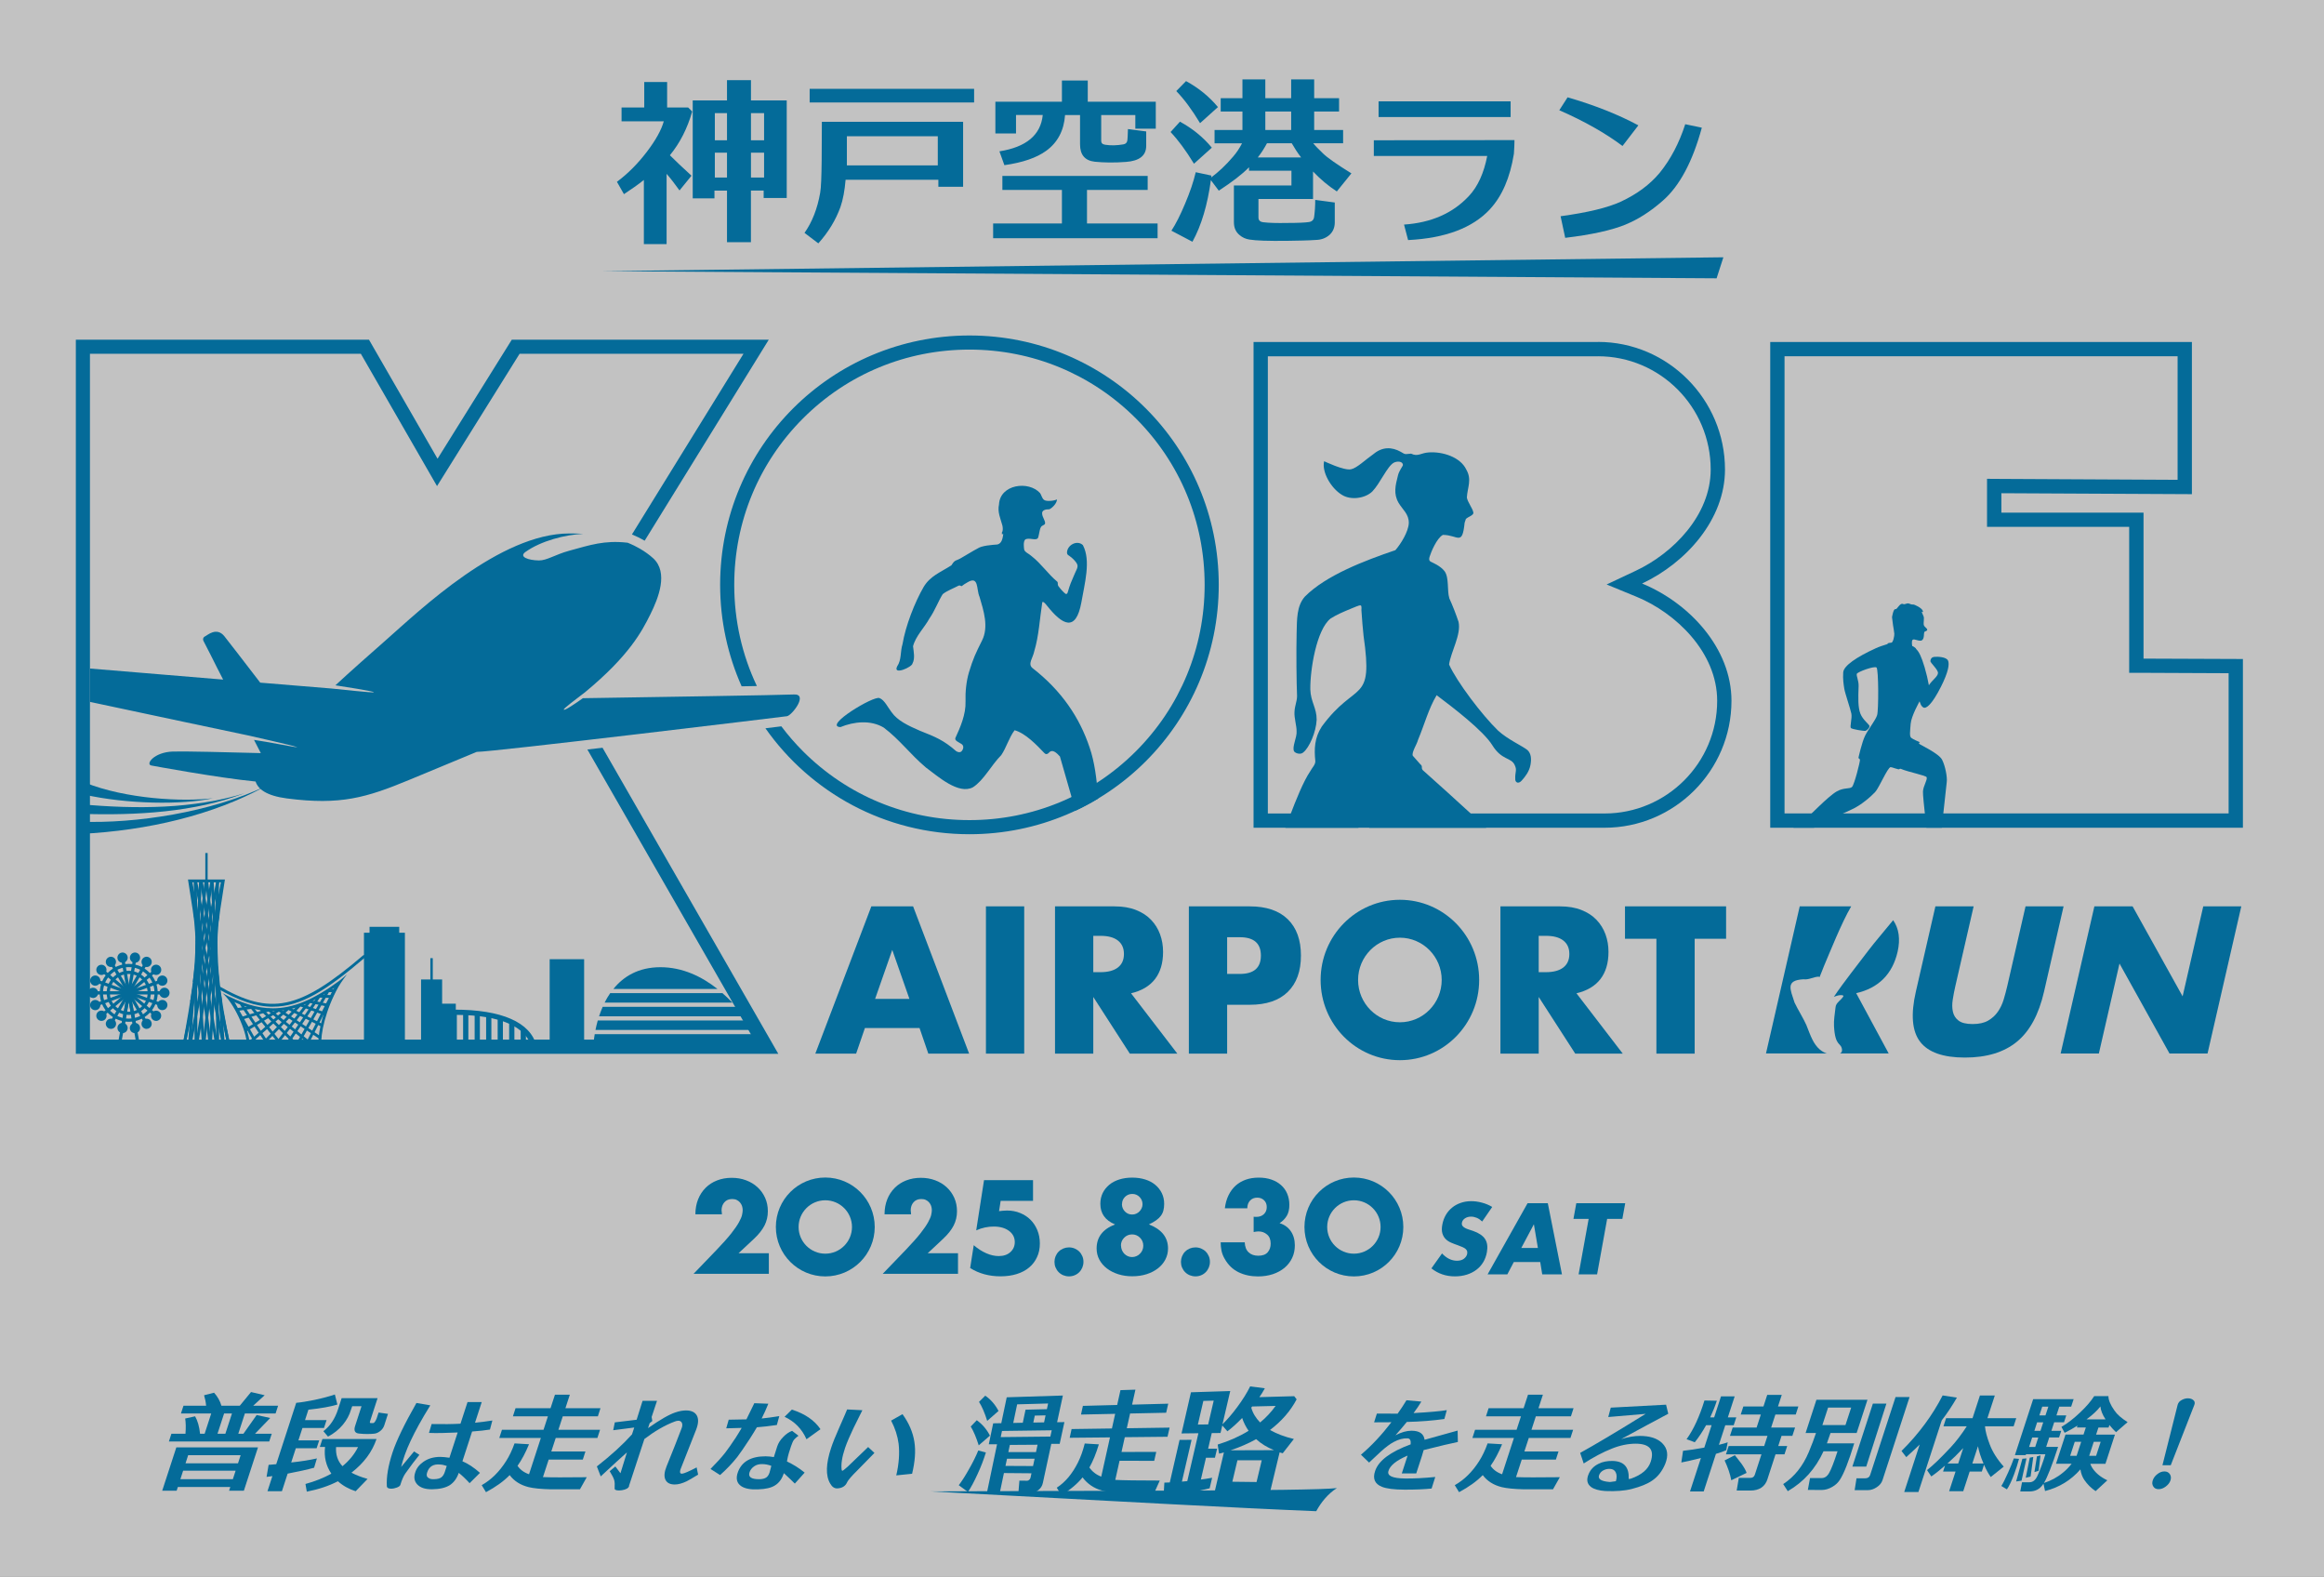 <?xml version="1.0" encoding="UTF-8"?>
<svg id="_レイヤー_2" data-name="レイヤー 2" xmlns="http://www.w3.org/2000/svg" xmlns:xlink="http://www.w3.org/1999/xlink" viewBox="0 0 487.53 330.74">
  <rect x="0" y="0" width="487.53" height="330.74" fill="#333333" stroke="none"/>
  <defs>
    <style>
      .cls-1 {
        fill: none;
      }

      .cls-2 {
        fill: #fff;
        opacity: .7;
      }

      .cls-3 {
        clip-path: url(#clippath-1);
      }

      .cls-4 {
        clip-path: url(#clippath-2);
      }

      .cls-5 {
        fill: #046b99;
      }

      .cls-6 {
        clip-path: url(#clippath);
      }
    </style>
    <clipPath id="clippath">
      <polygon class="cls-1" points="449.67 138.12 449.67 107.51 419.85 107.51 419.85 103.44 459.82 103.64 459.82 71.72 371.36 71.72 371.36 173.6 470.52 173.6 470.52 138.21 449.67 138.12"/>
    </clipPath>
    <clipPath id="clippath-1">
      <path class="cls-1" d="M262.98,71.72h72.27c14.67,0,26.63,12.09,26.63,26.76,0,10.46-8.15,19.56-17.39,23.91,9.92,4.08,18.75,13.58,18.75,24.59,0,14.67-11.96,26.63-26.63,26.63h-73.63v-101.88Z"/>
    </clipPath>
    <clipPath id="clippath-2">
      <path class="cls-1" d="M151.07,122.66c0-28.94,23.36-52.3,52.3-52.3s52.3,23.36,52.3,52.3-23.36,52.3-52.3,52.3-52.3-23.37-52.3-52.3Z"/>
    </clipPath>
  </defs>
  <g id="_レイヤー_1-2" data-name="レイヤー 1">
    <g>
      <rect class="cls-2" x="78.4" y="-78.4" width="330.74" height="487.53" transform="translate(78.4 409.13) rotate(-90)"/>
      <g>
        <g>
          <g>
            <g>
              <path class="cls-5" d="M135.07,51.2v-13.46c-1.2.97-2.59,1.93-4.18,2.98l-1.47-2.59c2.24-1.66,4.33-3.75,6.23-6.23,1.9-2.48,3.09-4.64,3.6-6.46h-8.86v-2.9h4.76v-5.34h4.8v5.34h4.41l.85.85c-1.01,3.52-2.55,6.58-4.68,9.17,1.04,1.04,2.55,2.48,4.53,4.29l-2.51,3.09c-.97-1.35-1.86-2.51-2.71-3.48v14.74h-4.76ZM152.51,50.81v-10.83h-2.63v1.62h-4.56v-20.54h7.19v-4.25h5.03v4.25h7.5v20.46h-4.84v-1.55h-2.67v10.83h-5.03ZM152.51,29.42v-5.69h-2.55v5.69h2.55ZM149.96,32.02v5.22h2.55v-5.22h-2.55ZM160.29,29.42v-5.69h-2.75v5.69h2.75ZM157.54,32.02v5.22h2.75v-5.22h-2.75Z"/>
              <path class="cls-5" d="M196.85,39.17v-1.47h-19.46c-.19,2.24-.54,4.18-1.08,5.72-.97,2.67-2.48,5.22-4.64,7.62l-2.9-2.2c1.59-2.24,2.71-5.07,3.29-8.43.19-1.08.27-3.33.31-6.81l.04-8.05h29.63v13.62h-5.18ZM169.85,18.63h34.5v2.86h-34.5v-2.86ZM196.73,28.57h-19.07v6.11h19.07v-6.11Z"/>
              <path class="cls-5" d="M210.28,36.89h30.48v2.94h-12.73v7.04h14.81v3.09h-34.5v-3.09h14.43v-7.04h-12.49v-2.94ZM223.43,24.12c-.23,3.25-1.55,5.76-3.95,7.5-2.01,1.47-4.95,2.48-8.78,3.02l-1.04-2.9c5.61-.89,8.66-3.4,9.09-7.62h-5.61v3.87h-4.33v-6.65h13.96v-4.45h5.42v4.45h14.27v5.65h-4.29v-2.86h-7.16v5.42c0,.46.27.73.85.81,1.2.19,2.44.15,3.79-.08.5-.08.77-.35.85-.85.04-.23.08-1.01.12-2.36l3.83.5v3.02c0,2.05-1.43,3.17-4.25,3.37-2.44.19-4.64.15-6.54-.04-2.05-.23-3.09-1.43-3.09-3.64v-6.15h-3.13Z"/>
              <path class="cls-5" d="M250.47,34.34c-1.7-2.79-3.33-4.99-4.91-6.65l1.97-2.17c2.63,1.43,4.87,3.25,6.69,5.45l-3.75,3.37ZM254.8,27.26h5.84v-3.87h-4.56v-2.79h4.56v-3.95h4.8v3.95h5.42v-3.95h4.83v3.95h5.22v2.79h-5.22v3.87h6.07v2.79h-6.27c.54.66,1.24,1.35,2.01,2.09.93.93,2.94,2.32,6,4.22l-3.06,3.79c-1.78-1.16-3.44-2.55-4.99-4.18v5.76h-11.45v3.87c0,.62.35.93,1.01,1.01,1.24.15,2.9.19,4.99.15,2.36,0,3.87-.08,4.56-.19.66-.08,1.04-.46,1.12-1.08.15-1.08.23-2.28.23-3.56l4.1.54v4.18c0,1.08-.39,1.97-1.12,2.63-.77.66-1.7,1.01-2.79,1.04-1.66.12-3.71.15-6.19.19-3.83.04-6.46-.04-7.81-.27-.77-.12-1.47-.43-2.05-.93-.81-.66-1.2-1.55-1.2-2.71v-7.7h12.07v-3.09h-8.9v-.73c-1.43,1.47-3.56,3.09-6.34,4.91l-1.66-2.21c-.7,5.14-1.97,9.48-3.87,12.92l-4.41-2.32c.89-1.35,1.86-3.25,2.86-5.65,1.04-2.44,1.78-4.64,2.24-6.61l3.29.7-.04.39c1.51-1.12,3.06-2.55,4.6-4.37.74-.85,1.35-1.78,1.86-2.78h-5.76v-2.79ZM251.75,25.83c-1.7-2.82-3.37-5.07-4.99-6.73l2.05-2.09c2.63,1.43,4.87,3.25,6.69,5.45l-3.75,3.37ZM265.79,30.04c-.54,1.01-1.16,2.01-1.93,2.98h9.09c-.81-1.04-1.43-2.05-1.97-2.98h-5.18ZM270.86,27.26v-3.87h-5.42v3.87h5.42Z"/>
              <path class="cls-5" d="M312.56,43.89c-3.64,3.91-9.36,6.07-17.17,6.46l-.85-3.25c5.69-.39,10.21-2.36,13.58-5.96,1.9-2.01,3.17-4.83,3.87-8.43h-23.79v-3.29l29.51-.04c0,.7-.04,1.66-.12,2.86-.81,5.03-2.48,8.9-5.03,11.64ZM289.2,21.26h27.7v3.29h-27.7v-3.29Z"/>
              <path class="cls-5" d="M340.38,30.62c-3.56-2.67-7.97-5.18-13.27-7.5l1.74-2.71c5.72,1.66,10.68,3.64,14.85,5.88l-3.33,4.33ZM341.11,47.06c-3.02,1.24-7.27,2.17-12.76,2.82l-.97-4.53c5.65-.77,9.86-1.78,12.65-3.06,3.4-1.59,6.11-3.6,8.16-6.07,2.28-2.82,4.06-6.19,5.34-10.17l3.48.73c-1.93,7.12-4.68,12.26-8.2,15.32-2.59,2.28-5.18,3.91-7.7,4.95Z"/>
            </g>
            <polygon class="cls-5" points="126.32 56.87 361.53 53.96 360.11 58.37 126.32 56.87 126.32 56.87"/>
          </g>
          <g>
            <g>
              <path class="cls-5" d="M192.91,215.61h-11.47s-1.84,5.36-1.84,5.36h-8.56s11.75-30.88,11.75-30.88h8.76s11.75,30.88,11.75,30.88h-8.56s-1.84-5.36-1.84-5.36ZM190.78,209.5l-3.6-10.28-3.6,10.28h7.21Z"/>
              <path class="cls-5" d="M214.86,190.09v30.88s-8.03,0-8.03,0v-30.88s8.03,0,8.03,0Z"/>
              <path class="cls-5" d="M247,220.97h-9.99s-7.66-11.88-7.66-11.88v11.88s-8.03,0-8.03,0v-30.88s12.49,0,12.49,0c1.72,0,3.22.25,4.5.76,1.28.51,2.34,1.19,3.17,2.07.83.87,1.46,1.88,1.88,3.03.42,1.15.63,2.38.63,3.69,0,2.35-.57,4.25-1.7,5.71-1.13,1.46-2.81,2.45-5.02,2.97l9.71,12.65ZM229.35,203.89h1.52c1.58,0,2.8-.33,3.64-.98.85-.66,1.27-1.6,1.27-2.83,0-1.23-.42-2.17-1.27-2.83-.85-.66-2.06-.98-3.64-.98h-1.52v7.62Z"/>
              <path class="cls-5" d="M257.43,220.97h-8.03s0-30.88,0-30.88h12.78c3.47,0,6.12.9,7.97,2.7,1.84,1.8,2.76,4.34,2.76,7.62,0,3.28-.92,5.82-2.76,7.62-1.84,1.8-4.5,2.7-7.97,2.7h-4.75v10.24ZM257.43,204.26h2.66c2.95,0,4.42-1.28,4.42-3.85,0-2.57-1.47-3.85-4.42-3.85h-2.66v7.7Z"/>
              <path class="cls-5" d="M340.44,220.97h-9.99s-7.66-11.88-7.66-11.88v11.88s-8.03,0-8.03,0v-30.88s12.49,0,12.49,0c1.72,0,3.22.25,4.5.76,1.28.51,2.34,1.19,3.17,2.07.83.87,1.46,1.88,1.88,3.03.42,1.15.63,2.38.63,3.69,0,2.35-.57,4.25-1.7,5.71-1.13,1.46-2.81,2.45-5.02,2.97l9.71,12.65ZM322.79,203.89h1.52c1.58,0,2.8-.33,3.64-.98s1.27-1.6,1.27-2.83-.42-2.17-1.27-2.83c-.85-.66-2.06-.98-3.64-.98h-1.52v7.62Z"/>
              <path class="cls-5" d="M355.51,196.89v24.08s-8.03,0-8.03,0v-24.08s-6.59,0-6.59,0v-6.8s21.21,0,21.21,0v6.8s-6.59,0-6.59,0Z"/>
              <path class="cls-5" d="M293.67,188.71c-9.19,0-16.63,7.53-16.63,16.82,0,9.29,7.45,16.82,16.63,16.82,9.19,0,16.63-7.53,16.63-16.82,0-9.29-7.45-16.82-16.63-16.82ZM293.67,214.4c-4.84,0-8.77-3.98-8.77-8.87,0-4.89,3.93-8.87,8.77-8.87,4.84,0,8.77,3.98,8.77,8.87,0,4.89-3.93,8.87-8.77,8.87Z"/>
            </g>
            <g>
              <path class="cls-5" d="M414.03,190.09l-3.85,16.78c-.21.9-.38,1.82-.53,2.76-.15.94-.14,1.79.03,2.56.17.76.56,1.39,1.19,1.86.63.48,1.61.72,2.95.72s2.42-.24,3.25-.72c.83-.48,1.51-1.1,2.04-1.86.53-.76.94-1.62,1.22-2.56.28-.94.53-1.86.74-2.76l3.85-16.78h7.98s-4.1,17.88-4.1,17.88c-1.1,4.8-3,8.31-5.71,10.52-2.7,2.21-6.33,3.31-10.89,3.31s-7.69-1.1-9.39-3.31c-1.7-2.21-2-5.72-.9-10.52l4.1-17.88h8.02Z"/>
              <path class="cls-5" d="M432.28,220.95l7.08-30.86h8.02l10.49,18.87,4.33-18.87h7.98l-7.08,30.86h-7.98l-10.49-18.87-4.33,18.87h-8.02Z"/>
              <g>
                <path class="cls-5" d="M397.13,193.01c-1.4,1.74-3.91,4.65-5.19,6.35-2.38,3.16-5.07,6.49-7.23,9.7.4-.14.81-.3,1.23-.34.24,0,.7-.09.78.19-.4.82-1.59,1.32-1.66,2.36-.14,1.25-.4,2.72-.32,3.99.25,4.36,1.52,3.32,1.68,4.9.05.38-.21.78-.49.78h10.28l-6.82-12.65c2.33-.52,4.22-1.51,5.69-2.97,1.46-1.46,2.46-3.36,3-5.71.3-1.31.37-2.54.21-3.68-.16-1.11-.55-2.08-1.14-2.94Z"/>
                <path class="cls-5" d="M378.97,215.04c-.73-1.63-1.74-3.15-2.52-4.8-.87-2.76-1.96-4.65,1.9-4.86,1.06.16,2.08-.5,3.12-.55l.1.02c.06.02.1.05.14.08.29-.76.63-1.52.9-2.26,1.3-3.04,3.65-9.01,5.74-12.59h-10.8s-7.08,30.86-7.08,30.86h12.77c-.53-.17-1-.43-1.46-.81-1.43-1.22-1.95-2.93-2.82-5.09Z"/>
              </g>
            </g>
          </g>
          <g>
            <g>
              <path class="cls-5" d="M456.82,74.72v25.91l-36.96-.19-3.02-.02v10.08h29.82v30.61h2.99s17.87.08,17.87.08v29.41h-93.16v-95.88h82.46M459.82,71.72h-88.46v101.88h99.16v-35.39l-20.85-.08v-30.62h-29.82v-4.07l39.97.2v-31.92h0Z"/>
              <g class="cls-6">
                <path class="cls-5" d="M413.14,180.48c-.25-.35-2.66-.75-3.67-1.58-1.01-.84-1.48-2.14-1.77-2.19s-.56.21-.6-.12,1.15-11.57,1.29-12.56c.14-.98-.29-3.36-.98-4.7-.69-1.34-4.71-3.17-4.82-3.35s.17-.32.17-.32c0,0-1.45-.59-1.83-.92s-.24-1.28-.11-2.93,1.87-4.72,1.87-4.72c.1.16.21.97.8,1.29s1.81-.64,3.68-4.34c1.56-3.09,1.84-4.8,1.47-5.53s-2.1-.82-2.81-.75-.82.5-.87.87,1.61,1.77,1.59,2.52-1.25,1.51-1.91,2.57c-.2-1.15-.5-2.42-.89-3.76-.7-2.35-1.21-3.29-1.77-3.83-.04-.04-.07-.15-.11-.19-.21-.17-.52-.42-.72-.45,0,0-.22-1.05.1-1.32s1.46.47,1.96.1.35-1.41.46-1.67.39-.16.58-.39c.27-.32-.55-.66-.67-1.12s.14-1.42-.06-1.85-.41-.95-.41-.95c.29.1.34.19.27-.15-.18-.63-1.78-1.39-2.05-1.36s-.48-.04-.88-.2-.84.27-1.18.11c-.75-.35-1.24,1.17-1.65,1.07-.44-.12-.71,1.69-.71,1.69,0,0,.11,1.01.22,1.74.09.62.17.82.26,1.72.04.38-.24,1.86-.62,1.88-.22.01-.47.04-.73.12-.07.02-.02.15-.09.17-.83.25-1.81.58-2.45.88-4.03,1.84-6.73,3.66-6.83,5.06-.1,1.4.09,2.56.23,3.45s1.29,4.24,1.48,5.2-.36,2.76-.1,3.02,2.74.66,3.05.59.88-.64.86-.99-1.4-1.28-1.92-2.62c-.52-1.34-.46-3.27-.37-5.76.04-1.16-.51-2.17-.38-2.58s3.7-1.72,4.14-1.33.45,8.95.12,10-1.75,2.79-2.48,4.22-1.45,4.78-1.45,4.78c0,0,.28.06.33.37s-1.17,5.21-1.67,5.68-1.72.08-3.21.94c-1.89,1.09-5.94,5.39-6.34,5.61s-1.06.03-1.52.15-1.61.54-1.53.8,1.01,3.16,1.58,4.41,1.97,3,2.07,3.16.68.06,1.05-.28-.33-1.95-.39-2.87c-.05-.93.29-2.67.31-2.89s-.48-.03-.2-.35c.15-.17,6.12-3.08,8.11-3.96,1.99-.88,4.06-2.73,4.91-3.63s2.6-5.14,3.26-5.25c.2-.03,1.72.58,1.8.44.02-.04.21-.14.32-.09,1.66.71,5.33,1.39,5.45,1.78.17.59-.71,1.79-.78,2.97s1.06,10.22,1.04,10.67-.5.93-.58,1.44-.18,1.99.1,2.04l6.09,1.17s2.73.45,2.95.28.37-.74.12-1.09Z"/>
              </g>
            </g>
            <g>
              <path class="cls-5" d="M335.24,74.72c13.03,0,23.63,10.66,23.63,23.76,0,9.55-7.87,17.53-15.67,21.2l-6.16,2.9,6.3,2.59c8.13,3.34,16.89,11.59,16.89,21.81,0,13.03-10.6,23.63-23.63,23.63h-70.63v-95.88h69.27M335.24,71.72h-72.27v101.88h73.63c14.67,0,26.63-11.95,26.63-26.63,0-11-8.83-20.51-18.75-24.59,9.24-4.35,17.39-13.45,17.39-23.91,0-14.67-11.95-26.76-26.63-26.76h0Z"/>
              <g class="cls-3">
                <path class="cls-5" d="M322.99,228.35c-1.63-1.13-8.24-2.23-10.35-4.11-1.32-1.12-2.01-2.83-2.28-3.94-.31-1.48-.54-1.48-1.6-2-.25-.29-.05-.9.06-2.02.74-4.28,1.68-10.25,3.47-14.61,2.32-5.82,5.51-11.58,5.08-18.01.22-6.19-4.4-8.67-8.54-12.77-3.32-3.06-7.04-6.4-10.37-9.38-.43-.55.11-.75-.53-1.25-.49-.55-1.28-1.46-1.56-1.77-.27-.73.88-2.38,1.1-3.31,1.33-3.16,2.23-6.6,3.91-9.38,3.4,2.56,9.79,7.42,11.71,10.54,1.96,3.16,3.94,2.46,4.68,4.14.54,1.2,0,1.25.11,3.11.11.56.68.85,1.34.12.78-.86,1.57-1.91,1.83-3.22.29-1.47.09-2.55-.64-3.2-1.21-.95-4.07-2.17-6.16-4.08-3.32-3.21-8.63-10.21-10.26-13.84.33-2.57,2.6-6.32,1.98-8.96-.52-1.57-1.23-3.4-1.93-4.93-.51-1.67,0-4.34-1.01-5.7-.88-1.14-2.56-1.8-2.77-1.92-.26-.14-.61-.27-.35-1.12.25-.83,1.46-3.86,2.78-4.56,3.19,0,4.05,2.44,4.56-2.54.07-.2.2-.59.26-.79.38-.45,1.78-.8,1.56-1.41-.13-.81-1.23-2.19-1.35-3.11.11-2.06,1.11-3.75-.13-5.87-1.25-2.61-4.94-3.77-7.83-3.58-1.68.09-2.3.97-3.74.26-1.15.06-1.09.32-2.18-.39-1.87-1.04-3.84-1.06-5.66.44-1.75,1.22-3.51,2.97-4.76,3.23-1.47.32-5.65-1.7-5.64-1.69-.54,2.21,1.42,5.65,3.71,7.04,1.89,1.21,4.92.75,6.4-.7,1.65-1.71,3.13-5.3,4.52-6.04.62-.33,1.87-.36,1.9.5-.07.33-.82,1.17-1.06,2.25-.51,2.01-.96,3.76.14,5.67.86,1.45,2.2,2.36,2.15,4.28-.09,1.77-1.62,4.28-2.81,5.65-6.38,2.17-14.58,5.27-19.01,9.76-1.74,2.01-1.63,4.82-1.71,7.56-.1,3.87-.03,10.57.09,13.3-.02,1.18-.48,1.95-.54,3.31-.08,1.27.46,2.96.44,4,.13,1.35-1.04,3.38-.51,4.29.36.46,1.42.69,1.91.2,1.27-.99,2.7-4.3,2.81-6.83.03-2.47-1.25-3.76-1.33-6.38-.06-4.08,1.29-12.52,4.24-14.86,1.29-.83,2.74-1.43,4.25-2.06.64-.22,1.65-.76,2.06-.71.34.12.09.89.2,1.43.09,1.62.25,3.2.42,4.95,2.09,14.55-1.54,9.19-8.76,19.03-1.54,2.37-1.62,4.72-1.36,7.24.05.74-.68,1.41-1.07,2.15-2.85,4.2-6.14,15.34-7.33,16.7-.17.22-.7.2-1.52-.05-7.43-3.61-17.95-2.57-26.14-3.52-2.91-.49-5.09-1.12-7.35-2.15-1.02-.35-3.29-1.62-4.17-.98-.93,1.75-3.25,14.23-3.22,16.44.07,1.88.49,4.54.71,5.45.11.66,1.33.83,1.91.54.39-.16.39-.45.6-1.01.44-1.49.88-4.36,1.48-6.28.41-1.95,2.28-3.11,3.95-3.94.66-.47,2.08-.51,2.09-1.35.42-.44,1.92-.06,3.1-.01,6.46.62,12.51,2.16,18.81,3.95,2.94.73,5.86,1.73,8.26,2.02,4.59.16,9.52-.89,12.38-5.21,2.17-2.67,4.62-6.06,6.71-9,.36-.59.7-.94,1.05-.68,1.76,1.56,3.99,3.31,6.21,4.67,6.28,3.91,14.55,6.53,15.12,7.57.19,1.38-.91,2.46-1.66,4.18-.77,1.46-1.61,3.67-1.84,5.26-1.88,9.51-.73,20.08-5.42,26.83-.58,1.67-1.45,3.8.3,4.09,6.36,2.17,14.28,5.81,21.07,5.42,2.17-.03,3.27-.06,3.11-2.16l-.07-.15Z"/>
              </g>
            </g>
            <g>
              <g class="cls-4">
                <path class="cls-5" d="M238.52,183.95l-.16-.11c-2.81-1.21-6.31-3.12-7.18-6.43-.84-6.12-.5-14.59-2.6-20.63-2.09-6.26-5.84-11.89-12-16.68-1.03-.86.11-2.1.39-3.53.96-3.18,1.14-6.76,1.68-10.26.17-.24.6.21,1,.73,3.17,3.99,6.05,5.68,7.21-.75.67-3.94,2.03-8.68.31-11.96-1.18-1.14-3.22-.06-3.33,1.46-.04.66.37.64.93,1.13.48.4,1.05,1.02,1.21,1.44.25.68-.27,1.27-.72,2.42-.43.93-.92,2.16-1.18,3.15-.1.28-.11.61-.45.66-.53-.29-1.26-1.21-1.65-1.73-.18-.43.06-.7-.26-.93-1.81-1.49-3.31-3.73-5.29-5.27-.56-.53-1.44-.83-1.58-1.4-.08-.59-.19-1.56.16-2.04.28-.32,1-.24,1.51-.17,1.32.2,1.25-.23,1.4-.86.17-.71.22-1.32.46-1.67.23-.38.81-.37.86-.75.06-.56-.59-1.32-.62-2.03-.09-.73.69-.94,1.51-.93.49-.19,1.6-1.19,1.6-2.07-.66.34-2.29.46-2.71.1-.45-.33-.57-1.09-.84-1.43-2.4-2.65-8.41-1.84-8.61,2.4-.35,1.55.31,2.93.69,4.33.02.07.03.14.05.21.1.57.09,1.09-.2,1.47.06,0,.1-.01.15-.01-.03.08-.06.16-.11.22.12.01.22-.01.32-.03-.14.93-.3,1.95-1.22,2.19-1.07.09-3.31.21-4.22.87-1,.52-2.05,1.2-3.1,1.79-1.49.94-1.53.38-2.34,1.71-2.36,1.51-4.43,2.22-5.83,4.54-1.87,3.24-3.78,8.12-4.43,11.99-.51,1.63-.16,3.24-1.13,4.68-.95,1.91,3.14.17,3.23-.64.57-1.03.22-2.55.11-3.59.53-2.13,2.39-3.9,3.45-5.85,1.11-1.59,1.85-3.62,2.77-5.08.91-.73,2.28-1.22,3.35-1.79.47-.13.47.26.72.05.2-.16.59-.46,1.11-.73,2.46-1.49,1.85,1.5,2.54,3.01.86,2.91,1.99,6.31.52,9.21-1.3,2.6-1.85,3.73-2.73,6.63-.56,1.89-.79,4.13-.72,6.15.09,2.66-1.09,5.39-2.14,7.66-.14.56.67.83,1.2,1.18.71.37.52,1.19.03,1.66-.31.21-.71.11-1.05-.1-2.58-2.26-4.32-2.99-7.58-4.27-2.44-1.06-4.75-2.12-6-3.94-.68-.85-1.48-2.57-2.51-2.92-1.16-.59-11.91,5.91-8.19,6.08,2.81-1.15,6.32-1.54,9.07.1,3.38,2.54,5.48,5.53,8.87,8.39,2.56,1.89,6.83,5.72,9.84,4.14,2.31-1.48,3.81-4.59,5.96-6.76,1.08-1.6,1.58-3.58,2.79-5.21,2.28.62,4.66,3.12,6.24,4.78.26.29.56.3.88.02.79-1.01,1.7-.04,2.39.7,1.67,5.84,4.25,14.68,5.5,19.34.11,1.48-.6,4.11.08,4.9,1.5,1.1,3.92,1.21,5.92,1.56.9.05,6.02,1.04,4.66-.48Z"/>
              </g>
              <path class="cls-5" d="M203.37,70.36c-28.94,0-52.3,23.36-52.3,52.3,0,7.58,1.62,14.78,4.51,21.28,1.13-.02,2.2-.04,3.2-.06-3.11-6.54-4.75-13.75-4.75-21.22,0-13.21,5.13-25.6,14.43-34.91,9.31-9.31,21.7-14.43,34.91-14.43s25.6,5.13,34.91,14.43c9.31,9.31,14.43,21.7,14.43,34.91s-5.13,25.6-14.43,34.91c-9.31,9.31-21.7,14.43-34.91,14.43s-25.6-5.13-34.91-14.43c-1.65-1.65-3.17-3.41-4.55-5.24-.82.1-1.95.24-3.34.41,9.45,13.45,25.08,22.22,42.8,22.22,28.93,0,52.3-23.37,52.3-52.3s-23.36-52.3-52.3-52.3Z"/>
            </g>
            <g>
              <g>
                <rect class="cls-5" x="76.35" y="195.62" width="8.59" height="23.39"/>
                <rect class="cls-5" x="77.52" y="194.38" width="6.23" height="1.71"/>
              </g>
              <g>
                <path class="cls-5" d="M126.84,210.28h26.81c-.65-.68-1.35-1.34-2.09-1.99h-23.55c-.44.64-.84,1.31-1.18,1.99Z"/>
                <path class="cls-5" d="M150.51,207.41c-3.27-2.58-7.3-4.56-11.96-4.56s-7.79,1.98-9.87,4.56h21.84Z"/>
                <path class="cls-5" d="M158.2,216.01c-.4-.61-.87-1.28-1.39-1.99h-31.41c-.2.71-.36,1.38-.48,1.99h33.28Z"/>
                <path class="cls-5" d="M124.76,216.89c-.23,1.37-.26,2.27-.26,2.27h35.57s-.45-.9-1.3-2.27h-34Z"/>
                <path class="cls-5" d="M126.43,211.16c-.29.67-.55,1.34-.76,1.99h30.46c-.51-.65-1.07-1.32-1.67-1.99h-28.04Z"/>
              </g>
              <g>
                <rect class="cls-5" x="88.33" y="205.42" width="4.42" height="13.58"/>
                <rect class="cls-5" x="91.53" y="210.5" width="4.09" height="8.5"/>
                <g>
                  <rect class="cls-5" x="97.15" y="212.29" width="1.1" height="6.72"/>
                  <rect class="cls-5" x="99.57" y="212.52" width="1.1" height="6.5"/>
                  <rect class="cls-5" x="101.98" y="212.87" width="1.1" height="6.15"/>
                  <rect class="cls-5" x="104.4" y="213.44" width="1.1" height="5.57"/>
                  <rect class="cls-5" x="106.81" y="214.36" width="1.1" height="4.65"/>
                  <rect class="cls-5" x="109.23" y="215.92" width="1.1" height="3.09"/>
                  <path class="cls-5" d="M111.46,219.59c-1.07-4.3-6.61-6.69-15.62-6.74v6.17h-1.1v-7.27h.55c9.92-.01,16.02,2.64,17.24,7.58l-1.07.26Z"/>
                </g>
                <rect class="cls-5" x="90.28" y="200.95" width=".51" height="9.55"/>
              </g>
              <rect class="cls-5" x="115.31" y="201.17" width="7.23" height="17.83"/>
              <g>
                <rect class="cls-5" x="27.01" y="207.89" width="7.49" height=".68"/>
                <rect class="cls-5" x="26.79" y="206.6" width="7.49" height=".68" transform="translate(-68.79 22.84) rotate(-19.95)"/>
                <rect class="cls-5" x="26.14" y="205.48" width="7.49" height=".68" transform="translate(-125.32 67.38) rotate(-40.01)"/>
                <rect class="cls-5" x="25.14" y="204.64" width="7.49" height=".68" transform="translate(-163.05 127.43) rotate(-59.98)"/>
                <polygon class="cls-5" points="27.35 208.28 26.68 208.17 27.98 200.79 28.65 200.91 27.35 208.28"/>
                <polygon class="cls-5" points="26.68 208.28 25.38 200.91 26.05 200.79 27.35 208.17 26.68 208.28"/>
                <rect class="cls-5" x="24.8" y="201.24" width=".68" height="7.49" transform="translate(-99.11 40.03) rotate(-30)"/>
                <rect class="cls-5" x="23.81" y="202.07" width=".68" height="7.49" transform="translate(-149.03 92) rotate(-50)"/>
                <rect class="cls-5" x="23.16" y="203.2" width=".68" height="7.49" transform="translate(-179 158.24) rotate(-70)"/>
                <rect class="cls-5" x="19.52" y="207.89" width="7.49" height=".68"/>
                <rect class="cls-5" x="19.75" y="209.17" width="7.49" height=".68" transform="translate(-70.09 20.6) rotate(-19.95)"/>
                <rect class="cls-5" x="20.4" y="210.29" width="7.49" height=".68" transform="translate(-129.76 64.82) rotate(-40.01)"/>
                <rect class="cls-5" x="21.4" y="211.13" width="7.49" height=".68" transform="translate(-170.53 127.43) rotate(-59.98)"/>
                <polygon class="cls-5" points="26.05 215.66 25.38 215.54 26.68 208.17 27.35 208.28 26.05 215.66"/>
                <polygon class="cls-5" points="27.98 215.66 26.68 208.28 27.35 208.17 28.65 215.54 27.98 215.66"/>
                <rect class="cls-5" x="28.55" y="207.72" width=".68" height="7.49" transform="translate(-101.87 42.78) rotate(-30)"/>
                <rect class="cls-5" x="29.54" y="206.89" width=".68" height="7.49" transform="translate(-150.69 98.15) rotate(-50.01)"/>
                <rect class="cls-5" x="30.19" y="205.76" width=".68" height="7.49" transform="translate(-176.78 166.55) rotate(-70)"/>
                <path class="cls-5" d="M27.01,212.86c-2.55,0-4.63-2.08-4.63-4.63s2.08-4.63,4.63-4.63,4.63,2.08,4.63,4.63-2.08,4.63-4.63,4.63ZM27.01,204.27c-2.18,0-3.96,1.77-3.96,3.96s1.77,3.96,3.96,3.96,3.96-1.77,3.96-3.96-1.77-3.96-3.96-3.96Z"/>
                <path class="cls-5" d="M27.01,214.3c-3.35,0-6.08-2.73-6.08-6.07s2.73-6.08,6.08-6.08,6.08,2.73,6.08,6.08-2.73,6.07-6.08,6.07ZM27.01,202.83c-2.98,0-5.4,2.42-5.4,5.4s2.42,5.4,5.4,5.4,5.4-2.42,5.4-5.4-2.42-5.4-5.4-5.4Z"/>
                <g>
                  <circle class="cls-5" cx="32.75" cy="203.41" r=".74"/>
                  <path class="cls-5" d="M32.75,204.48c-.59,0-1.08-.48-1.08-1.08s.48-1.08,1.08-1.08,1.08.48,1.08,1.08-.48,1.08-1.08,1.08ZM32.75,203.01c-.22,0-.4.18-.4.4s.18.4.4.4.4-.18.4-.4-.18-.4-.4-.4Z"/>
                </g>
                <g>
                  <circle class="cls-5" cx="34.05" cy="205.66" r=".74"/>
                  <path class="cls-5" d="M34.05,206.74c-.12,0-.24-.02-.37-.06-.27-.1-.49-.3-.61-.56s-.13-.55-.04-.82c.1-.27.3-.48.56-.61.26-.12.55-.13.82-.04.27.1.49.3.61.56.12.26.13.55.04.82h0c-.16.44-.57.71-1.01.71ZM34.05,205.26c-.16,0-.32.1-.37.26-.04.1-.03.21.01.31s.12.17.22.2c.2.08.44-.03.51-.24.07-.21-.03-.44-.24-.51-.04-.02-.09-.03-.14-.03Z"/>
                </g>
                <g>
                  <circle class="cls-5" cx="34.5" cy="208.22" r=".74"/>
                  <path class="cls-5" d="M34.5,209.3c-.25,0-.49-.09-.69-.25-.22-.18-.36-.44-.38-.73-.03-.29.06-.56.25-.79.19-.22.44-.35.73-.38.29-.03.56.06.78.25.45.38.51,1.06.13,1.52h0c-.18.22-.44.35-.73.38-.03,0-.06,0-.1,0ZM34.5,207.83s-.02,0-.04,0c-.11,0-.2.06-.27.14-.07.08-.1.18-.09.29s.06.2.14.27c.08.07.18.1.29.09.11,0,.2-.06.27-.14h0c.14-.17.12-.42-.05-.56-.07-.06-.16-.09-.26-.09Z"/>
                </g>
                <g>
                  <circle class="cls-5" cx="34.05" cy="210.79" r=".74"/>
                  <path class="cls-5" d="M34.05,211.86c-.09,0-.19-.01-.28-.04-.28-.07-.51-.25-.65-.5-.14-.25-.18-.54-.11-.82s.25-.51.5-.65c.51-.29,1.17-.12,1.47.39.3.51.12,1.17-.39,1.47-.17.1-.35.14-.54.14ZM34.05,210.39c-.07,0-.14.02-.2.05-.09.05-.16.14-.19.24-.03.1-.01.21.04.3.05.09.14.16.24.19.1.03.21.01.3-.04.19-.11.25-.35.14-.54-.07-.13-.21-.2-.35-.2Z"/>
                </g>
                <g>
                  <circle class="cls-5" cx="32.75" cy="213.04" r=".74"/>
                  <path class="cls-5" d="M32.75,214.11c-.51,0-.97-.37-1.06-.89-.05-.28.01-.57.18-.8.17-.23.41-.39.69-.44.28-.05.57.01.8.18.24.16.39.41.44.69.1.58-.29,1.14-.87,1.25h0c-.06.01-.12.02-.19.02ZM32.75,212.64s-.05,0-.07,0c-.11.02-.2.08-.26.16-.06.09-.08.19-.07.3.04.22.25.36.46.32.22-.04.36-.25.32-.46-.02-.11-.08-.2-.16-.26-.07-.05-.15-.07-.23-.07Z"/>
                </g>
                <g>
                  <circle class="cls-5" cx="30.76" cy="214.71" r=".74"/>
                  <path class="cls-5" d="M30.76,215.79c-.06,0-.13,0-.19-.02h0c-.28-.05-.53-.21-.69-.44-.17-.24-.23-.52-.18-.8.1-.58.67-.97,1.24-.87.28.05.53.21.69.44.16.24.23.52.18.8s-.21.53-.44.69c-.18.13-.39.19-.61.19ZM30.76,214.31c-.19,0-.36.14-.39.33-.02.1,0,.21.07.3.06.09.15.15.26.16h0c.1.02.21,0,.3-.06.09-.06.15-.15.16-.26.02-.1,0-.21-.07-.3-.06-.09-.15-.14-.26-.16-.02,0-.05,0-.07,0Z"/>
                </g>
                <g>
                  <circle class="cls-5" cx="28.31" cy="215.6" r=".74"/>
                  <path class="cls-5" d="M28.31,216.68c-.19,0-.37-.05-.54-.14h0c-.25-.14-.43-.38-.5-.65-.07-.28-.04-.57.11-.82.14-.25.37-.43.65-.5.28-.07.57-.04.82.11.51.3.69.96.39,1.47-.14.25-.38.43-.65.5-.09.03-.19.04-.28.04ZM28.12,215.94c.09.05.2.07.3.04.1-.03.19-.09.24-.19.11-.19.04-.43-.15-.54-.09-.05-.2-.07-.3-.04s-.19.09-.24.19c-.05.09-.07.2-.04.3.03.1.09.19.19.24h0Z"/>
                </g>
                <g>
                  <circle class="cls-5" cx="25.71" cy="215.6" r=".74"/>
                  <path class="cls-5" d="M25.72,216.67s-.06,0-.1,0c-.29-.03-.55-.16-.73-.38h0c-.18-.22-.27-.5-.25-.79.03-.29.16-.54.38-.73.45-.38,1.13-.32,1.51.13.38.45.32,1.13-.13,1.52-.2.16-.44.25-.69.25ZM25.71,215.2c-.09,0-.18.03-.26.09-.08.07-.13.16-.14.27s.02.21.09.29h0c.14.17.39.19.56.05.17-.14.19-.39.05-.56-.08-.09-.19-.14-.3-.14Z"/>
                </g>
                <g>
                  <circle class="cls-5" cx="23.27" cy="214.71" r=".74"/>
                  <path class="cls-5" d="M23.27,215.79c-.44,0-.85-.27-1.01-.71-.1-.27-.09-.56.04-.82.12-.26.34-.46.61-.56.56-.2,1.17.09,1.38.64.2.56-.09,1.18-.64,1.38-.12.04-.24.06-.37.06ZM23.27,214.31s-.09,0-.14.02c-.21.07-.31.3-.24.51.07.2.3.31.51.24.21-.07.31-.3.24-.51-.06-.16-.21-.26-.37-.26Z"/>
                </g>
                <g>
                  <circle class="cls-5" cx="21.28" cy="213.04" r=".74"/>
                  <path class="cls-5" d="M21.28,214.11c-.59,0-1.08-.48-1.08-1.08s.48-1.08,1.08-1.08,1.08.48,1.08,1.08-.48,1.08-1.08,1.08ZM21.28,212.64c-.22,0-.4.18-.4.4s.18.4.4.4.4-.18.4-.4-.18-.4-.4-.4Z"/>
                </g>
                <g>
                  <circle class="cls-5" cx="19.98" cy="210.79" r=".74"/>
                  <path class="cls-5" d="M19.98,211.86c-.12,0-.25-.02-.37-.06-.56-.2-.85-.82-.64-1.38h0c.2-.56.82-.84,1.38-.64.56.2.84.82.64,1.38-.16.44-.57.71-1.01.71ZM19.6,210.65c-.07.21.03.44.24.51.21.08.44-.03.51-.24.07-.21-.03-.44-.24-.51-.21-.08-.44.03-.51.24h0Z"/>
                </g>
                <g>
                  <circle class="cls-5" cx="19.52" cy="208.22" r=".74"/>
                  <path class="cls-5" d="M19.52,209.3c-.25,0-.49-.09-.69-.25-.22-.18-.36-.44-.38-.73-.02-.29.06-.56.25-.78h0c.18-.22.44-.36.73-.38.29-.02.56.06.78.25.45.38.51,1.06.13,1.52-.18.22-.44.35-.73.38-.03,0-.06,0-.1,0ZM19.53,207.83s-.02,0-.04,0c-.11,0-.2.06-.27.14h0c-.07.08-.1.19-.09.29s.06.2.14.27c.08.07.18.1.29.09.11,0,.2-.06.27-.14.14-.17.12-.42-.05-.56-.07-.06-.16-.09-.25-.09Z"/>
                </g>
                <g>
                  <circle class="cls-5" cx="19.98" cy="205.66" r=".74"/>
                  <path class="cls-5" d="M19.98,206.74c-.37,0-.73-.19-.93-.54-.3-.51-.12-1.17.39-1.47.51-.29,1.17-.12,1.47.39.14.25.18.54.11.82s-.25.51-.5.65c-.17.1-.35.14-.54.14ZM19.98,205.26c-.07,0-.14.02-.2.05-.19.11-.26.35-.15.54.11.19.35.26.54.15.09-.05.16-.14.19-.24.03-.1.01-.21-.04-.3-.07-.13-.21-.2-.35-.2Z"/>
                </g>
                <g>
                  <circle class="cls-5" cx="21.28" cy="203.41" r=".74"/>
                  <path class="cls-5" d="M21.28,204.48c-.51,0-.97-.37-1.06-.89-.05-.28.01-.57.18-.8.16-.24.41-.39.69-.44.28-.05.57.01.8.18.24.16.39.41.44.69.1.58-.29,1.14-.87,1.25-.06.01-.12.02-.19.02ZM21.28,203.01s-.05,0-.07,0h0c-.1.02-.2.08-.26.16-.06.09-.08.19-.07.3.04.22.25.36.46.32.21-.04.36-.25.32-.46-.02-.11-.08-.2-.16-.26-.07-.05-.15-.07-.23-.07Z"/>
                </g>
                <g>
                  <circle class="cls-5" cx="23.27" cy="201.74" r=".74"/>
                  <path class="cls-5" d="M23.27,202.81c-.06,0-.13,0-.19-.02-.28-.05-.53-.21-.69-.44-.16-.24-.23-.52-.18-.81.1-.58.67-.97,1.24-.87h0c.58.1.97.66.87,1.25-.05.28-.21.53-.44.69-.18.13-.39.19-.61.19ZM23.27,201.34c-.19,0-.36.14-.39.33-.02.1,0,.21.07.3.06.09.15.14.26.16.11.02.21,0,.3-.07.09-.06.15-.15.16-.26.04-.22-.11-.42-.32-.46-.02,0-.05,0-.07,0Z"/>
                </g>
                <g>
                  <circle class="cls-5" cx="25.71" cy="200.85" r=".74"/>
                  <path class="cls-5" d="M25.71,201.92c-.19,0-.37-.05-.54-.14-.25-.14-.43-.37-.5-.65s-.04-.57.11-.82c.14-.25.37-.43.65-.5.28-.08.57-.04.82.11.25.14.43.37.5.65.08.28.04.57-.11.82-.14.25-.38.43-.65.5-.09.03-.19.04-.28.04ZM25.71,200.45s-.07,0-.1.01c-.1.03-.19.09-.24.19-.05.09-.07.2-.04.3.03.1.09.19.18.24.09.05.2.07.3.04.1-.03.19-.09.24-.19.05-.09.07-.2.04-.3s-.09-.19-.19-.24h0c-.06-.04-.13-.05-.2-.05Z"/>
                </g>
                <g>
                  <circle class="cls-5" cx="28.31" cy="200.85" r=".74"/>
                  <path class="cls-5" d="M28.32,201.92c-.31,0-.61-.13-.82-.38-.38-.45-.32-1.13.13-1.52.45-.38,1.14-.32,1.51.13h0c.38.45.32,1.13-.13,1.52-.2.17-.45.25-.69.25ZM28.31,200.45c-.09,0-.18.03-.26.09-.17.14-.19.39-.05.56.14.17.39.19.56.05.17-.14.19-.39.05-.56-.08-.09-.19-.14-.3-.14Z"/>
                </g>
                <g>
                  <circle class="cls-5" cx="30.76" cy="201.74" r=".74"/>
                  <path class="cls-5" d="M30.76,202.81c-.44,0-.85-.27-1.01-.71-.2-.56.09-1.17.64-1.38.27-.1.56-.09.82.04.26.12.46.34.56.61.2.56-.09,1.18-.64,1.38-.12.04-.24.06-.37.06ZM30.76,201.34s-.09,0-.14.03c-.21.08-.31.3-.24.51.08.2.3.32.51.24.21-.07.31-.3.24-.51-.06-.16-.21-.26-.37-.26Z"/>
                </g>
                <path class="cls-5" d="M29.36,219.21h-4.68l2.34-12.88,2.34,12.88ZM25.48,218.54h3.06l-1.53-8.42-1.53,8.42Z"/>
              </g>
              <path class="cls-5" d="M126.42,156.82c-1.08.13-2.14.25-3.2.37l34.94,60.84H18.87V74.2h56.83l13.52,23.48,2.46,4.27,2.61-4.18,14.71-23.57h46.97l-23.4,37.89c.94.38,1.83.82,2.67,1.31l26.03-42.15h-53.91l-15.57,24.96-14.38-24.96H15.91v149.76h147.36l-36.86-64.17Z"/>
              <g>
                <path class="cls-5" d="M55.68,164.9c-10.87,6.02-24.71,9.3-38.72,9.99,0,0-.2-2.56-.2-2.56,11.76.45,27.56-2.01,38.92-7.43h0Z"/>
                <path class="cls-5" d="M51.26,166.37c-10.31,3.96-22.65,4.7-34.41,4.31,0,0,.16-2,.16-2,11.54,1.04,23.59,1.01,34.25-2.31h0Z"/>
                <path class="cls-5" d="M44.69,167.4c-6.43,1.44-18.03,1.28-27.13-.77l.26-2.5c8.45,3.42,20.6,4.09,26.88,3.27Z"/>
                <path class="cls-5" d="M166.49,145.65c-2.43.13-31.11.58-44.21.78-1.82,1.29-3.77,2.6-4,2.41-.22-.18,2.58-2.2,4.49-3.69,9.24-7.65,11.88-12.72,13.66-16.3,1.69-3.4,3.85-8.79.59-11.77-.79-.72-1.72-1.39-2.8-2.02h0c-.38-.22-.77-.43-1.18-.63-.44-.21-.9-.42-1.38-.61-.05,0-.08,0-.13-.01-4.72-.52-7.71.48-12.11,1.69-2.96.81-4.72,2.06-6.36,2.04-2.23-.03-4.27-.75-2.83-1.78,3.28-2.34,8.37-3.63,12.11-3.8-.93-.05-1.9-.09-2.93-.08-14.58.02-31.27,16.04-38.41,22.33-3.5,3.08-7.41,6.53-10.64,9.52,1.39.2,8.04,1.25,8.07,1.45.03.2-8.03-.71-8.8-.77-.77-.06-8.9-.73-15.04-1.24-3.43-4.47-6.78-8.81-7.52-9.73-1.63-2.04-3.61-.17-4.01,0-.41.17-.62.61-.3,1.13.31.52,2.72,5.36,2.72,5.36l1.33,2.6c-9.23-.76-19.34-1.6-27.93-2.32v7c13.21,2.81,29.03,6.18,33.06,7.01h0s9.37,2.09,10.35,2.47c.72.28-6.6-1.2-9-1.51l1.42,2.77c-6.62-.18-15.94-.41-18.44-.33-3.99.13-5.8,2.69-4.52,2.93,0,0,13.65,2.55,21.87,3.36.52,1.63,2.35,3,6.59,3.55,11.19,1.45,16.63-.16,25.61-3.88,5.06-2.1,14.19-5.89,14.19-5.89,3.07.05,64.61-7.4,65.09-7.48,1.05-.18,4.56-4.74,1.4-4.56Z"/>
              </g>
              <g>
                <rect class="cls-5" x="43.07" y="178.9" width=".49" height="5.85"/>
                <g>
                  <path class="cls-5" d="M48.33,219.24h-10.02l.06-.35c1.78-9.76,2.63-15.43,2.62-21.21,0-3.3-.34-5.49-1.03-9.84-.14-.91-.3-1.91-.47-3.04l-.05-.34h7.74l-.05.34c-.18,1.16-.34,2.19-.48,3.12-.68,4.31-1.02,6.48-1.02,9.76,0,5.29.44,10.92,2.62,21.21l.08.36ZM39.03,218.64h8.56c-2.12-10.11-2.56-15.71-2.56-20.97,0-3.33.34-5.51,1.02-9.85.13-.84.27-1.75.43-2.77h-6.34c.15.98.29,1.87.42,2.69.67,4.25,1.04,6.59,1.04,9.94,0,5.76-.83,11.38-2.57,20.97Z"/>
                  <rect class="cls-5" x="40.79" y="184.75" width=".6" height="11.04" transform="translate(-5.69 1.32) rotate(-1.72)"/>
                  <rect class="cls-5" x="34.61" y="191.51" width="14.14" height=".6" transform="translate(-152.14 222.8) rotate(-86.83)"/>
                  <polygon class="cls-5" points="41.06 205.99 40.46 205.93 42.93 184.72 43.52 184.79 41.06 205.99"/>
                  <rect class="cls-5" x="29.48" y="197.12" width="25.69" height=".6" transform="translate(-159.38 206.39) rotate(-80.45)"/>
                  <rect class="cls-5" x="24.73" y="201.55" width="34.9" height=".6" transform="translate(-164.03 202.44) rotate(-78.36)"/>
                  <rect class="cls-5" x="25.87" y="201.55" width="34.87" height=".6" transform="translate(-163.12 204.86) rotate(-78.73)"/>
                  <polygon class="cls-5" points="46.54 218.97 45.82 208.78 46.42 208.73 47.14 218.92 46.54 218.97"/>
                  <rect class="cls-5" x="45.3" y="203.31" width=".6" height="15.63" transform="translate(-2.14 .47) rotate(-.58)"/>
                  <polygon class="cls-5" points="44.45 218.96 43.85 218.93 45.04 199.22 45.64 199.25 44.45 218.96"/>
                  <polygon class="cls-5" points="43.06 218.98 42.46 218.91 45.04 196.19 45.63 196.26 43.06 218.98"/>
                  <rect class="cls-5" x="29.84" y="205.15" width="27.35" height=".6" transform="translate(-166.28 214.94) rotate(-80.63)"/>
                  <rect class="cls-5" x="39.98" y="189.97" width="11.04" height=".6" transform="translate(-146.02 230.18) rotate(-88.32)"/>
                  <rect class="cls-5" x="44.61" y="184.74" width=".6" height="14.14" transform="translate(-10.58 2.79) rotate(-3.18)"/>
                  <rect class="cls-5" x="44.25" y="184.69" width=".6" height="21.34" transform="translate(-21.31 6.12) rotate(-6.34)"/>
                  <rect class="cls-5" x="43.96" y="184.59" width=".6" height="25.66" transform="translate(-30.73 9.51) rotate(-9.12)"/>
                  <rect class="cls-5" x="44.17" y="184.41" width=".6" height="34.88" transform="translate(-39.08 12.8) rotate(-11.42)"/>
                  <rect class="cls-5" x="43.1" y="184.41" width=".6" height="34.87" transform="translate(-38.8 12.45) rotate(-11.33)"/>
                  <rect class="cls-5" x="34.63" y="213.11" width="11.09" height=".6" transform="translate(-175.65 237.5) rotate(-85.71)"/>
                  <rect class="cls-5" x="40.8" y="203.31" width=".6" height="15.63" transform="translate(-.79 .16) rotate(-.21)"/>
                  <rect class="cls-5" x="41.68" y="198.84" width=".6" height="20.12" transform="translate(-14.19 3.36) rotate(-3.92)"/>
                  <rect class="cls-5" x="42.41" y="197.23" width=".6" height="21.8" transform="translate(-25.31 6.85) rotate(-7.08)"/>
                  <rect class="cls-5" x="42.89" y="191.78" width=".6" height="27.35" transform="translate(-32.87 9.77) rotate(-9.37)"/>
                </g>
              </g>
              <g>
                <path class="cls-5" d="M70.22,207.12c-2.41,4.46-3.41,9.07-3.43,11.47h-14.43c-.27-2.46-1.76-6.02-3.42-8.51,3.08,1.37,5.71,1.99,8.3,1.99,4.02,0,8.06-1.53,12.97-4.95M72.81,204.33c-.58.51-1.14,1.01-1.73,1.44-5.35,3.93-9.61,5.7-13.83,5.7-3.38,0-6.73-1.13-10.6-3.18,2.34,1.93,5.07,7.79,5.16,10.91h15.6c-.2-2.21.87-7.44,3.6-12.27.55-.97,1.79-2.6,1.79-2.6h0Z"/>
                <path class="cls-5" d="M57.28,211.14c-3.56,0-7.28-1.29-11.82-3.92-.14-.08-.19-.27-.11-.41.08-.14.27-.19.41-.11,11.01,6.38,16.98,5.14,30.41-6.33.13-.11.32-.09.42.03.11.13.09.32-.03.42-7.96,6.8-13.4,10.31-19.28,10.31Z"/>
                <polygon class="cls-5" points="64.61 219.19 64.08 218.92 70.44 206.45 70.97 206.72 64.61 219.19"/>
                <polygon class="cls-5" points="62.71 219.06 62.19 218.77 68.56 207.65 68.81 207.49 70.29 207.46 70.3 208.06 69 208.09 62.71 219.06"/>
                <polygon class="cls-5" points="60.48 219.08 59.98 218.75 66.7 208.76 66.96 208.63 69.6 208.7 69.58 209.3 67.11 209.23 60.48 219.08"/>
                <polygon class="cls-5" points="58.24 219.1 57.77 218.73 64.68 209.85 64.97 209.74 68.94 210.55 68.82 211.14 65.04 210.36 58.24 219.1"/>
                <rect class="cls-5" x="65.32" y="208.86" width=".6" height="5.72" transform="translate(-155.74 200.31) rotate(-69.83)"/>
                <rect class="cls-5" x="53.43" y="214.56" width="11.18" height=".6" transform="translate(-137.25 109.37) rotate(-46.38)"/>
                <polygon class="cls-5" points="52.29 219.14 51.89 218.69 60.27 211.24 60.6 211.2 67.8 214.84 67.53 215.37 60.52 211.83 52.29 219.14"/>
                <polygon class="cls-5" points="67.08 217.94 58.5 212.17 51.73 216.3 51.42 215.78 58.35 211.55 58.67 211.56 67.41 217.45 67.08 217.94"/>
                <polygon class="cls-5" points="65 219.15 56.35 212.14 50.69 213.87 50.52 213.3 56.33 211.52 56.61 211.58 65.37 218.68 65 219.15"/>
                <rect class="cls-5" x="49.54" y="211.21" width="3.28" height=".6" transform="translate(-30.74 9.9) rotate(-8.51)"/>
                <rect class="cls-5" x="50.9" y="209.01" width=".6" height="10.6" transform="translate(-99.31 53.38) rotate(-29.65)"/>
                <rect class="cls-5" x="53.1" y="209.68" width=".6" height="10.08" transform="translate(-110.02 65.55) rotate(-33.64)"/>
                <polygon class="cls-5" points="58.61 219.1 52.56 211.45 53.03 211.08 59.08 218.73 58.61 219.1"/>
                <rect class="cls-5" x="58.11" y="210.16" width=".6" height="10.23" transform="translate(-134.6 103.46) rotate(-44.73)"/>
              </g>
            </g>
          </g>
        </g>
        <g>
          <g>
            <path class="cls-5" d="M161.29,267.15h-15.79l4.86-5.05c1.28-1.34,2.29-2.47,3.02-3.39.73-.93,1.27-1.71,1.63-2.36.35-.64.58-1.16.66-1.56.09-.4.13-.74.13-1.01,0-.29-.05-.58-.14-.86-.1-.28-.24-.52-.43-.74-.19-.22-.42-.39-.69-.52-.27-.13-.59-.19-.95-.19-.69,0-1.24.23-1.63.68-.39.45-.59,1.01-.59,1.69,0,.19.03.47.08.83h-5.57c0-1.15.19-2.18.56-3.12.37-.94.9-1.74,1.57-2.42.68-.68,1.48-1.2,2.41-1.56.93-.36,1.95-.55,3.06-.55s2.1.17,3.03.52c.93.35,1.73.83,2.41,1.46s1.21,1.37,1.59,2.22c.38.86.57,1.79.57,2.8,0,1.08-.23,2.07-.69,2.98-.46.91-1.19,1.84-2.2,2.79l-3.25,3.04h6.35v4.32Z"/>
            <path class="cls-5" d="M200.97,267.15h-15.79l4.86-5.05c1.28-1.34,2.29-2.47,3.02-3.39.73-.93,1.27-1.71,1.63-2.36.35-.64.58-1.16.66-1.56.09-.4.13-.74.13-1.01,0-.29-.05-.58-.14-.86-.1-.28-.24-.52-.43-.74-.19-.22-.42-.39-.69-.52-.27-.13-.59-.19-.95-.19-.69,0-1.24.23-1.63.68-.39.45-.59,1.01-.59,1.69,0,.19.03.47.08.83h-5.57c0-1.15.19-2.18.56-3.12.37-.94.9-1.74,1.57-2.42.68-.68,1.48-1.2,2.41-1.56.93-.36,1.95-.55,3.06-.55s2.1.17,3.03.52c.93.35,1.73.83,2.41,1.46s1.21,1.37,1.59,2.22c.38.86.57,1.79.57,2.8,0,1.08-.23,2.07-.69,2.98-.46.91-1.19,1.84-2.2,2.79l-3.25,3.04h6.35v4.32Z"/>
            <path class="cls-5" d="M216.71,251.85h-6.79l-.34,2.16c.31-.04.6-.07.86-.09.26-.03.53-.04.81-.04.99,0,1.91.17,2.76.52.85.35,1.58.82,2.18,1.43.61.61,1.08,1.34,1.43,2.18.35.85.52,1.78.52,2.78,0,1.06-.19,2.01-.59,2.86-.39.85-.94,1.58-1.65,2.17-.71.6-1.58,1.06-2.6,1.38-1.02.32-2.16.48-3.41.48-1.18,0-2.3-.14-3.37-.43s-2.07-.72-3-1.31l.75-4.79c.87.75,1.75,1.31,2.65,1.7.9.39,1.76.58,2.58.58,1.04,0,1.86-.28,2.47-.84.61-.56.91-1.26.91-2.09,0-.97-.41-1.76-1.22-2.36-.82-.6-1.88-.9-3.2-.9-.59,0-1.2.06-1.82.19-.62.13-1.24.33-1.85.61l1.64-10.53h10.28v4.32Z"/>
            <path class="cls-5" d="M221.21,264.65c0-.41.08-.81.23-1.18.16-.37.37-.7.65-.98.28-.28.6-.49.98-.65.37-.15.77-.23,1.18-.23s.81.08,1.18.23c.37.16.7.37.98.65.28.28.49.6.65.98.16.37.23.77.23,1.18s-.08.81-.23,1.18c-.16.37-.37.7-.65.98s-.6.5-.98.65c-.37.16-.77.23-1.18.23s-.81-.08-1.18-.23c-.37-.15-.7-.37-.98-.65s-.49-.6-.65-.98c-.16-.37-.23-.77-.23-1.18Z"/>
            <path class="cls-5" d="M233.9,256.79c-2.05-.85-3.07-2.29-3.07-4.32,0-.83.17-1.58.49-2.25.33-.67.79-1.24,1.37-1.73.58-.49,1.29-.86,2.11-1.12s1.73-.39,2.72-.39,1.89.13,2.72.39,1.53.63,2.11,1.12c.58.48,1.04,1.06,1.37,1.73.33.67.5,1.42.5,2.25,0,.52-.05.98-.16,1.39-.1.41-.28.78-.53,1.12-.25.34-.58.66-.99.95-.41.29-.91.58-1.52.86,2.67,1.04,4.01,2.72,4.01,5.05,0,.83-.19,1.6-.56,2.32-.37.71-.89,1.33-1.56,1.85-.67.52-1.46.93-2.37,1.22s-1.91.44-3,.44-2.04-.14-2.95-.43-1.7-.69-2.38-1.21c-.68-.52-1.21-1.14-1.59-1.85s-.57-1.49-.57-2.34c0-2.38,1.29-4.06,3.88-5.05ZM235.17,261.22c0,.33.06.64.18.94s.29.55.49.77c.21.22.46.39.74.52s.59.19.92.19c.31,0,.61-.07.9-.19s.54-.3.75-.52c.22-.22.39-.47.51-.75.12-.29.18-.59.18-.92,0-.66-.23-1.22-.69-1.68s-1.01-.69-1.65-.69-1.22.23-1.67.69-.68,1.01-.68,1.65ZM235.36,252.53c0,.61.21,1.12.62,1.55.42.43.93.64,1.53.64.31,0,.6-.06.86-.18.26-.12.49-.28.68-.48s.34-.43.46-.69.17-.53.17-.81c0-.59-.21-1.1-.62-1.52-.42-.43-.93-.64-1.53-.64s-1.12.21-1.53.62c-.42.42-.62.92-.62,1.51Z"/>
            <path class="cls-5" d="M247.74,264.65c0-.41.08-.81.23-1.18.16-.37.37-.7.65-.98.28-.28.6-.49.98-.65.37-.15.77-.23,1.18-.23s.81.08,1.18.23c.37.16.7.37.98.65.28.28.49.6.65.98.16.37.23.77.23,1.18s-.08.81-.23,1.18c-.16.37-.37.7-.65.98s-.6.5-.98.65c-.37.16-.77.23-1.18.23s-.81-.08-1.18-.23c-.37-.15-.7-.37-.98-.65s-.49-.6-.65-.98c-.16-.37-.23-.77-.23-1.18Z"/>
            <path class="cls-5" d="M262.98,255.18c.14.02.26.03.35.03h.25c.64,0,1.16-.19,1.56-.57.4-.38.6-.87.6-1.48s-.19-1.07-.56-1.43c-.37-.36-.85-.55-1.44-.55-.62,0-1.13.21-1.51.62-.38.42-.57.95-.57,1.61h-4.71c.12-1.02.38-1.93.77-2.73.39-.8.89-1.47,1.49-2.02.61-.55,1.32-.96,2.13-1.25.82-.29,1.72-.43,2.71-.43s1.85.13,2.64.4,1.46.65,2.03,1.15c.56.49,1,1.09,1.3,1.8s.46,1.49.46,2.35c0,.94-.18,1.7-.53,2.3-.36.6-.86,1.12-1.52,1.55,1.01.31,1.79.87,2.35,1.68s.85,1.8.85,2.98c0,.97-.19,1.86-.57,2.65-.38.8-.91,1.48-1.6,2.06-.69.57-1.5,1.01-2.45,1.33-.95.31-1.98.47-3.11.47-1.51,0-2.87-.29-4.08-.88-1.22-.59-2.18-1.53-2.91-2.81-.33-.57-.55-1.15-.67-1.72-.11-.57-.17-1.15-.17-1.74h5.05c.04.92.3,1.62.81,2.09.5.48,1.18.72,2.03.72.9,0,1.56-.24,1.98-.73.41-.48.62-1.08.62-1.8,0-.85-.25-1.49-.76-1.92-.5-.43-1.1-.65-1.8-.65-.17,0-.34.01-.49.04s-.33.06-.52.09v-3.2Z"/>
            <path class="cls-5" d="M284.02,246.96c-5.73,0-10.37,4.64-10.37,10.37s4.64,10.37,10.37,10.37,10.37-4.64,10.37-10.37-4.64-10.37-10.37-10.37ZM284.02,262.93c-3.09,0-5.6-2.51-5.6-5.6s2.51-5.6,5.6-5.6,5.6,2.51,5.6,5.6-2.51,5.6-5.6,5.6Z"/>
            <path class="cls-5" d="M173.13,246.96c-5.73,0-10.37,4.64-10.37,10.37s4.64,10.37,10.37,10.37,10.37-4.64,10.37-10.37-4.64-10.37-10.37-10.37ZM173.13,262.93c-3.09,0-5.6-2.51-5.6-5.6s2.51-5.6,5.6-5.6,5.6,2.51,5.6,5.6-2.51,5.6-5.6,5.6Z"/>
          </g>
          <g>
            <path class="cls-5" d="M310.92,256.17c-.36-.34-.74-.6-1.13-.76-.39-.16-.79-.25-1.18-.25-.5,0-.93.12-1.29.36-.36.24-.57.55-.64.93-.05.26,0,.48.12.65.13.17.31.32.54.44.24.13.51.24.81.33.31.09.61.19.91.3,1.19.42,2.02.99,2.48,1.69.46.71.58,1.63.38,2.76-.14.77-.39,1.46-.76,2.08s-.84,1.15-1.42,1.59c-.57.44-1.24.78-2.01,1.03-.76.24-1.6.37-2.51.37-1.89,0-3.54-.56-4.94-1.68l2.23-3.13c.49.52.99.9,1.51,1.15.52.25,1.06.38,1.62.38.63,0,1.13-.15,1.49-.44.36-.29.58-.62.65-.99.04-.23.04-.42-.01-.58-.05-.16-.15-.32-.31-.46-.16-.14-.38-.27-.65-.39-.27-.12-.61-.25-1.01-.4-.47-.16-.93-.33-1.38-.53-.45-.19-.83-.44-1.15-.76-.32-.32-.55-.72-.69-1.2s-.15-1.09-.01-1.83.38-1.41.73-2.01c.35-.6.79-1.12,1.31-1.54.52-.43,1.12-.76,1.81-1,.68-.24,1.42-.36,2.21-.36.74,0,1.49.1,2.26.31.77.2,1.49.51,2.15.9l-2.09,3.03Z"/>
            <path class="cls-5" d="M323.12,264.68h-5.55l-1.36,2.59h-4.14l8.39-14.93h4.24l2.97,14.93h-4.14l-.42-2.59ZM322.62,261.73l-.84-4.97-2.64,4.97h3.49Z"/>
            <path class="cls-5" d="M337.15,255.63l-2.11,11.64h-3.88l2.11-11.64h-3.19l.6-3.29h10.26l-.6,3.29h-3.19Z"/>
          </g>
        </g>
        <g>
          <g>
            <path class="cls-5" d="M38.91,300.69c.1-1.28.07-2.34-.06-3.19l2.08-.46c.54.94.88,2.16,1.04,3.65h.96l1.38-4.24h-6.35l.53-1.63h4.75c-.07-.78-.22-1.51-.43-2.2l2.1-.53c.72.8,1.25,1.72,1.54,2.73h3.85l2.36-2.87,2.86.67-2.41,2.2h5.23l-.53,1.63h-6.44l-1.38,4.24h1.08l2.77-3.92,2.85.62-3.19,3.3h3.51l-.53,1.63h-21.05l.53-1.63h2.98ZM37.31,311.86l-.25.78h-3.03l2.96-9.08h17.13l-2.96,9.08h-3.1l.25-.78h-11.01ZM49.93,306.9l.55-1.7h-11.01l-.55,1.7h11.01ZM38.42,308.44l-.58,1.79h11.01l.58-1.79h-11.01ZM47.28,300.69l1.38-4.24h-1.65l-1.38,4.24h1.65Z"/>
            <path class="cls-5" d="M65.9,307.82c-1.41.39-3.27.8-5.56,1.24l-1.2,3.69h-3.03l1.03-3.17c-.43.07-.84.11-1.22.16l.43-2.52,1.6-.14,4.19-12.87c1.02-.09,2.28-.3,3.79-.6,1.75-.37,3.18-.76,4.32-1.15l.53,2.11c-1.43.44-3.45.8-6.08,1.08l-.71,2.18h4.52l-.54,1.65h-4.52l-.85,2.61h4.36l-.54,1.65h-4.36l-.97,2.98c2.18-.23,3.98-.53,5.39-.85l-.58,1.93ZM77.1,310.18l-2.49,2.57c-1.43-.46-2.68-1.15-3.72-2.09-1.93.99-4.08,1.7-6.53,2.18l-.28-1.61c2.01-.55,3.84-1.28,5.43-2.16-1.13-1.67-1.56-3.53-1.32-5.6h-1.1l.55-1.67h11.35c-.93,2.73-2.68,5.07-5.26,7.06.94.5,2.06.94,3.38,1.31ZM67.84,300.16c1.4-1.06,2.43-2.59,3.08-4.61l.75-2.32h7.54l-1.59,4.89c-.07.23-.02.34.16.34h.48c.25,0,.5-.34.76-.99l.4-1.22,1.97.28-.78,2.41c-.16.48-.44.87-.85,1.19-.4.32-.81.5-1.23.55s-.94.07-1.51.07c-.46,0-1.02-.02-1.67-.09-.89-.07-1.18-.6-.85-1.61l1.34-4.13h-1.95c-.14.44-.24.67-.27.76-.31,1.1-.88,2.13-1.67,3.1-.87,1.05-1.92,1.88-3.14,2.52l-.98-1.15ZM75.11,303.49h-4.61c-.1,1.58.33,2.94,1.35,4.01,1.44-1.19,2.52-2.52,3.26-4.01Z"/>
            <path class="cls-5" d="M83.99,311.42c-.07.21-.31.39-.71.55-.42.16-.84.25-1.23.25-.57,0-.88-.18-.9-.55-.11-1.93.28-4.24,1.17-6.97.83-2.55,2.52-6.03,5.04-10.46l2.91.5c-1.84,2.96-3.19,5.44-4.12,7.43-.95,2-1.59,3.83-2,5.5.65-.8,1.55-1.88,2.71-3.26l1.12.71c-.88,1.08-1.85,2.36-2.94,3.9-.39.55-.74,1.35-1.05,2.39ZM98.53,311.08c-.86-.94-1.62-1.65-2.29-2.18-.4,1.17-1.05,2.04-1.9,2.59-.86.53-2.08.83-3.67.85-1.45.02-2.51-.32-3.17-1.05-.57-.64-.72-1.45-.42-2.39.26-.94.85-1.7,1.74-2.32.98-.69,2.17-1.03,3.55-1.03.5,0,1.15.07,1.91.18l1.73-5.3c-2.45.11-4.46.16-6.02.09l.56-1.86c2.39.05,4.42.02,6.05-.07l1.48-4.54h2.98l-1.41,4.33c1.4-.14,2.6-.3,3.64-.46l-.51,1.9c-1.02.16-2.25.3-3.74.41l-2.03,6.24c1.19.5,2.42,1.31,3.68,2.43l-2.17,2.16ZM93.72,307.45c-.45-.16-.92-.28-1.39-.3-1.4-.14-2.31.41-2.71,1.63-.21.57-.11.96.28,1.19.28.21.71.3,1.29.25.63-.02,1.11-.16,1.41-.39.31-.25.55-.62.71-1.12l.41-1.26Z"/>
            <path class="cls-5" d="M113.9,309.79c1.67.07,4.72.07,9.19.02l-1.43,2.54h-6.1c-2.09-.05-3.65-.21-4.67-.46-1.74-.44-3.04-1.28-3.97-2.52-1.27,1.31-2.95,2.5-4.97,3.58l-.9-1.47c1.99-1.12,3.69-2.8,5.1-5.02.7-1.08,1.29-2.34,1.79-3.74l3.04.18c-.74,1.77-1.53,3.28-2.41,4.52.54.8,1.33,1.4,2.41,1.77l2.48-7.61h-8.72l.56-1.72h8.72l.92-2.82h-7.34l.55-1.7h7.34l.93-2.84h3.12l-.93,2.84h7.36l-.55,1.7h-7.36l-.92,2.82h8.74l-.56,1.72h-8.74l-.93,2.84h7.16l-.55,1.7h-7.16l-1.2,3.67Z"/>
            <path class="cls-5" d="M131.98,311.67c-.14.44-.65.73-1.52.87-.19.02-.38.05-.57.05-.69,0-1-.16-.95-.46.04-.76.02-1.33-.09-1.7-.13-.46-.45-1.08-.95-1.88l1.19-.99,1.07,1.42,1.36-4.38c-1.19,1.05-3.03,2.75-5.5,5.04l-.81-2.09c3.02-2.36,5.47-4.61,7.37-6.72l.47-1.44-4.41.57.33-1.65,4.58-.55,1.25-3.97h3.03l-1.13,3.39.14.85-.56.46-.34,1.03c2.52-1.77,4.44-2.87,5.75-3.3.82-.28,1.56-.41,2.22-.41,1.08,0,1.84.34,2.24,1.01.43.73.38,1.72-.1,2.98-.74,1.83-1.79,4.52-3.19,8.1-.2.46-.23.78-.18.96.08.18.22.23.44.21.43-.05,1.42-.48,3.02-1.31l.31,1.51c-1.18.73-1.99,1.19-2.41,1.4-.92.44-1.75.67-2.49.67-.96,0-1.62-.32-1.95-.99s-.26-1.61.24-2.84c1.28-3.14,2.31-5.76,3.12-7.89.21-.5.22-.89.09-1.19-.13-.3-.38-.46-.77-.46-.23,0-.48.07-.77.18-2.07.78-4.19,2.02-6.33,3.65l-3.24,9.86Z"/>
            <path class="cls-5" d="M154.61,305.64c-.98,1.24-2.16,2.48-3.55,3.72l-2.01-1.28c1.27-1.28,2.3-2.41,3.09-3.42.59-.76,1.32-1.81,2.22-3.17.42-.64.82-1.33,1.23-2.02l-3.24.09.52-1.81,3.71-.07c.5-.99,1.05-2.11,1.66-3.39l2.94.11c-.41,1.05-.89,2.09-1.4,3.1,1.14-.12,2.36-.28,3.7-.5l-.51,1.86c-1.66.25-3.04.39-4.19.48-.41.71-.91,1.51-1.47,2.39-1.15,1.77-2.06,3.07-2.7,3.92ZM166.74,311.15c-.45-.46-1.22-1.19-2.29-2.18-.4,1.17-1,2.02-1.84,2.54-.81.53-2,.8-3.6.85-1.51.07-2.66-.14-3.44-.62-1.01-.64-1.27-1.65-.76-3.03.82-2.18,2.74-3.28,5.79-3.28.57,0,1.15.07,1.74.16.18-.62.42-1.35.7-2.22.23-.71.65-1.38,1.27-2,.59-.62,1.22-1.05,1.86-1.28l1.34,1.03c-.57.41-.94.78-1.11,1.08-.05.07-.21.44-.45,1.1-.35,1.01-.63,1.93-.78,2.75l-.08.46c1.27.6,2.52,1.35,3.71,2.34l-2.05,2.29ZM161.81,307.43c-.65-.25-1.3-.37-1.97-.37-.62,0-1.17.14-1.62.46-.47.32-.78.71-.97,1.22-.35,1.01.32,1.49,2.01,1.49.67,0,1.19-.14,1.53-.39.27-.21.49-.53.64-.99l.31-1.15.07-.28ZM169.18,301.84c-.95-2.16-2.48-3.71-4.59-4.7l1.53-1.51c2.78.89,4.76,2.27,6,4.11l-2.93,2.11Z"/>
            <path class="cls-5" d="M177.69,310.92c-.37.78-1.05,1.19-2.05,1.24-.6.02-1.09-.32-1.48-1.01-.99-1.67-.91-4.17.19-7.48.35-1.08.93-2.5,1.7-4.24.9-2.06,1.47-3.33,1.66-3.83l3.2.16c-.61,1.24-1.22,2.48-1.86,3.74-.79,1.65-1.38,3.05-1.77,4.17-.66,1.95-.88,3.49-.71,4.63.03.11.09.16.15.16.09,0,.46-.28,1.1-.85.03-.02,1.46-1.38,4.3-4.13l1.32,1.24c-.83.87-2.07,2.13-3.68,3.76-1.12,1.1-1.81,1.9-2.08,2.43ZM188.02,309.43c.57-2.45.72-4.68.49-6.65-.21-1.61-.72-3.21-1.57-4.84l2.39-1.35c1.34,1.86,2.18,3.78,2.49,5.8.31,1.95.13,4.17-.48,6.7l-3.32.34Z"/>
          </g>
          <g>
            <path class="cls-5" d="M295.28,305.28c-2.37,1.01-3.71,2.11-4.02,3.26-.28.99.88,1.51,3.51,1.54,1.85.02,3.97-.09,6.32-.32l-.77,2.43c-1.52.16-3.4.23-5.63.23s-3.83-.21-4.8-.6c-1.48-.6-1.97-1.7-1.42-3.3.7-2.16,3.2-4.04,7.46-5.6.08-.8-.13-1.22-.62-1.26-.93-.05-1.9.21-2.93.76-.78.41-1.69,1.1-2.69,2-.85.78-1.67,1.54-2.48,2.32l-1.71-1.65c2.21-1.86,4.33-4.13,6.39-6.81-.8,0-2,0-3.63.02l.58-1.83h2.22c.92,0,1.62.02,2.13.02.64-.89,1.26-1.83,1.86-2.82l3.12.28c-.42.71-.95,1.51-1.63,2.41,3.27-.18,5.58-.39,6.97-.62l-.51,1.86c-2.4.34-5.04.55-7.88.62-.69.85-1.48,1.79-2.38,2.8,1.2-.64,2.33-.96,3.36-.96,1.67,0,2.59.64,2.75,1.9,1.76-.48,4.08-1.12,6.93-1.93l.05,2.39c-1.5.3-3.88.87-7.18,1.7-.1.37-.21.78-.36,1.24l-1.19,3.65h-3.03l1.2-3.69Z"/>
            <path class="cls-5" d="M318.03,309.79c1.67.07,4.72.07,9.19.02l-1.43,2.54h-6.1c-2.09-.05-3.65-.21-4.67-.46-1.74-.44-3.04-1.28-3.97-2.52-1.27,1.31-2.95,2.5-4.97,3.58l-.9-1.47c1.99-1.12,3.69-2.8,5.1-5.02.69-1.08,1.29-2.34,1.79-3.74l3.04.18c-.74,1.77-1.53,3.28-2.41,4.52.54.8,1.33,1.4,2.41,1.77l2.48-7.61h-8.71l.56-1.72h8.71l.92-2.82h-7.34l.55-1.7h7.34l.93-2.84h3.12l-.93,2.84h7.36l-.55,1.7h-7.36l-.92,2.82h8.74l-.56,1.72h-8.74l-.93,2.84h7.16l-.55,1.7h-7.16l-1.2,3.67Z"/>
            <path class="cls-5" d="M343.99,301.15c2.11,0,3.69.5,4.73,1.54,1.13,1.12,1.32,2.57.61,4.33-.64,1.54-1.55,2.71-2.78,3.53-.97.67-2.38,1.24-4.21,1.72-1.53.39-3.38.53-5.58.44-1.32-.09-2.31-.37-2.96-.83-.87-.64-1.05-1.56-.52-2.77.39-.92,1.08-1.63,2.06-2.11.85-.44,1.85-.62,2.95-.6,2.39.05,3.5,1.31,3.38,3.78.11,0,.28-.02.48-.07,2.26-.8,3.62-1.97,4.14-3.55.81-2.5-.22-3.76-3.12-3.78-1.63,0-3.32.34-5.07,1.05-1.79.71-3.76,1.74-5.87,3.1l-.74-2.22c3.11-1.72,7.71-4.45,13.74-8.19l-7.85.67.53-1.97,11.6-.62.46,1.9c-2.47,1.31-5.75,3.07-9.88,5.32,1.43-.44,2.74-.67,3.91-.67ZM336.39,308.35c-.47.25-.79.6-.95,1.08-.25.78.49,1.24,2.21,1.38.11,0,.34,0,.66-.07l.67-.09c.22-.73.21-1.35-.02-1.83-.21-.48-.63-.73-1.22-.76-.5-.02-.95.09-1.36.3Z"/>
            <path class="cls-5" d="M362.12,304.15c-.46.21-1.17.48-2.15.76l-2.57,7.89h-2.87l2.29-7.02c-1.88.48-3.27.8-4.11.94l.36-2.45c1.07-.11,2.54-.32,4.46-.67l1.53-4.7h-1.15c-.78,1.4-1.58,2.59-2.38,3.58l-1.72-.64c1.48-2.06,2.72-4.77,3.75-8.12l2.6.05c-.38,1.17-.85,2.34-1.39,3.49h.83l1.43-4.4h2.87l-1.43,4.4h1.77l-.54,1.65h-1.77l-1.34,4.11c.85-.21,1.45-.37,1.85-.53l-.32,1.67ZM370.8,310.18c-.53,1.63-1.73,2.43-3.64,2.43h-2.84l.45-2.66h2.43c.48,0,.79-.23.93-.67l1.39-4.27h-7.45l.57-1.74h7.45l.69-2.13h-7.87l.57-1.74h5.02l.89-2.73h-4.22l.55-1.7h4.22l.79-2.43h3.05l-.79,2.43h4.27l-.55,1.7h-4.27l-.89,2.73h5.02l-.57,1.74h-2.27l-.69,2.13h1.88l-.57,1.74h-1.88l-1.68,5.16ZM363.19,310.44c-.23-1.26-.7-2.64-1.4-4.15l2.15-1.1c.73.92,1.18,1.51,1.39,1.79.58.83.94,1.47,1.07,1.93l-3.21,1.54Z"/>
            <path class="cls-5" d="M384.01,300.53c-.31.89-.57,1.61-.76,2.18h5.73c-1.17,3.81-2.16,6.35-3.02,7.66-.37.57-.87,1.06-1.55,1.45-.74.44-1.5.67-2.28.67l-2.88-.02.46-2.48h2.43c.67,0,1.21-.39,1.6-1.12.42-.73,1-2.22,1.74-4.5h-2.94c-1.68,3.67-4.16,6.44-7.5,8.37l-.96-1.49c2.36-1.54,4.14-3.78,5.38-6.74.64-1.54,1.14-2.87,1.5-3.97h-2.18l2.27-6.97h10.71l-2.27,6.97h-5.5ZM388.34,295.21h-4.84l-1.2,3.67h4.84l1.2-3.67ZM388.59,307.59l4.3-13.21h2.84l-4.23,13.21h-2.91ZM394.92,310.41c-.2.62-.62,1.12-1.23,1.51-.59.39-1.2.6-1.8.6h-2.82l.39-2.48h1.81c.55,0,.9-.23,1.05-.69l5.33-16.35h2.94l-5.67,17.41Z"/>
            <path class="cls-5" d="M399.47,312.91l3.24-9.95c-.35.37-1.3,1.26-2.81,2.64l-1-1.29c3.63-3.6,6.5-7.5,8.63-11.65l2.99.46c-1,1.72-2.04,3.3-3.18,4.77l-4.89,15.02h-2.98ZM408.05,307.36c-1.02.89-1.99,1.67-2.9,2.29l-.9-1.33c1.22-.94,2.89-2.55,4.98-4.79,1.13-1.22,2.25-2.68,3.36-4.4h-4.89l.55-1.7h5.55l1.55-4.75h3.12l-1.55,4.75h6.05l-.55,1.7h-6.01c.09,1.05.42,2.29.98,3.76.6,1.61,1.6,3.19,2.96,4.7l-2.73,2.18c-.46-.64-.94-1.49-1.41-2.57l-.46,1.42h-2.55l-1.35,4.13h-2.96l1.35-4.13h-2.62l.41-1.26ZM410.8,306.93l1.05-3.23c-1.09,1.17-2.2,2.25-3.3,3.23h2.25ZM416.1,306.93c-.6-1.4-.98-2.62-1.16-3.62l-1.18,3.62h2.34Z"/>
            <path class="cls-5" d="M423.55,305.96c-.25.99-.6,2.06-1.02,3.21-.55,1.47-1.05,2.52-1.52,3.19l-1.17-.71c.35-.53.82-1.47,1.43-2.84.53-1.21.95-2.2,1.19-2.94l1.09.09ZM432,295.02l-.6,1.83h2.06l-.47,1.44h-2.06l-.58,1.79h2.06l-.46,1.4h-2.06l-.64,1.97h2.5c-1.28,3.92-2.28,6.45-2.97,7.57,1.46-.46,2.82-1.19,4.05-2.22.62-.5,1.21-1.12,1.76-1.81h-3.28l1.99-6.12h3.78l.49-1.49h-1.88l.13-.39c-.87.55-1.77,1.05-2.7,1.51l-.67-1.24c1.27-.73,2.56-1.74,3.89-3,1.29-1.21,2.28-2.36,2.99-3.46h2.98c-.02.76.38,1.79,1.26,3.03.56.83,1.49,1.63,2.76,2.43l-2.43,2.11c-.45-.44-.92-.92-1.39-1.51l-.17.53h-2.13l-.49,1.49h3.95l-1.99,6.12h-3.17c.08.25.19.48.32.71.67,1.12,1.74,2.04,3.25,2.75l-2.46,2.27c-.96-.64-1.75-1.44-2.39-2.38-.4-.6-.67-1.31-.8-2.18-1.98,2.27-4.44,3.78-7.42,4.54l-.33-1.54-.08.12c-.67,1.01-1.64,1.51-2.86,1.51h-1.93l.37-1.93h1.56c.73,0,1.27-.46,1.68-1.35.62-1.35,1.16-2.87,1.66-4.52h-4.06l-.06.18h-2.27l3.83-11.74h8.49l-.52,1.58h-2.5ZM424.27,305.94l.85-.07-1.04,4.66-1.14.18,1.32-4.77ZM428.42,295.02l-.6,1.83h1.28l.6-1.83h-1.28ZM426.77,300.09h1.28l.58-1.79h-1.28l-.58,1.79ZM425.67,303.46h1.28l.64-1.97h-1.28l-.64,1.97ZM425.81,305.71l.73-.14-.56,4.11-1.02.25.85-4.22ZM427.3,305.44l.76-.21-.39,3.23-.89.28.53-3.3ZM435.24,302.39l-.96,2.94h1.35l.96-2.94h-1.35ZM441.7,297.68c-.66-1.01-1.01-1.9-1.07-2.71-.67.85-1.63,1.77-2.92,2.71h3.99ZM440.68,302.39h-1.45l-.96,2.94h1.45l.96-2.94Z"/>
            <path class="cls-5" d="M451.73,311.77c-.25-.37-.29-.8-.12-1.31s.49-.94.98-1.31c.46-.37.96-.55,1.46-.55s.88.18,1.13.55c.25.37.31.8.15,1.31s-.51.94-1,1.31-.98.55-1.49.55-.88-.18-1.11-.55ZM460.11,293.63c.31.25.38.6.22,1.01l-4.95,12.66h-1.74l3.19-12.68c.13-.46.42-.8.94-1.05.41-.21.86-.32,1.31-.3.43.02.78.14,1.03.37Z"/>
          </g>
          <g>
            <g>
              <path class="cls-5" d="M205.32,303.14c-.52-1.66-1.08-2.98-1.68-3.96l1.27-1.32c1.17.84,2.09,1.92,2.76,3.23l-2.35,2.04ZM206.82,304.62c-.44,1.44-1.01,2.95-1.74,4.52-.7,1.54-1.37,2.8-2.02,3.76l-1.93-1.41c.61-.79,1.33-1.91,2.13-3.33.83-1.45,1.48-2.77,1.96-3.95l1.6.41ZM207.1,298.01c-.52-1.69-1.1-3.02-1.72-4l1.31-1.3c1.18.82,2.11,1.9,2.78,3.21l-2.37,2.08ZM210.61,308.92l-.88,4.17-2.69-.05,2.12-10.14h-1.73s.92-4.39.92-4.39l1.7-.03,1.14-5.43,11.78-.37-1.21,5.6,1.53-.03-.99,4.57h-1.76s-1.77,8.2-1.77,8.2c-.13.62-.45,1.12-.98,1.52-.51.4-1.07.58-1.7.57l-2.45-.05.21-2.53,1.64.02c.15,0,.29-.07.44-.21.14-.14.23-.28.26-.45l.19-.9-5.77-.05ZM220.34,301.3l.29-1.33-10.43.14-.27,1.29,10.42-.11ZM214.56,298.39l.58-2.74,4.48-.11.25-1.19-6.49.18-.82,3.9,2-.04ZM217.66,303l-5.81.04-.32,1.51h5.8s.33-1.55.33-1.55ZM216.71,307.47l.33-1.53h-5.79s-.32,1.5-.32,1.5l5.78.03ZM219.03,298.31l.31-1.47-2.26.05-.31,1.46,2.26-.04Z"/>
              <path class="cls-5" d="M233.95,310.37c1.68.1,4.76.13,9.35.14l-1.26,2.8-6.21-.12c-2.1-.09-3.65-.29-4.67-.58-1.73-.5-3.07-1.43-4.06-2.76-1.12,1.38-2.62,2.62-4.45,3.73l-.96-1.57c1.79-1.16,3.26-2.92,4.44-5.28.58-1.15,1.05-2.49,1.43-3.99l2.96.18c-.58,1.9-1.23,3.53-1.99,4.85.59.86,1.41,1.51,2.49,1.92l1.83-8.23-8.45.08.4-1.83,8.46-.12.68-3.07-7.17.15.4-1.82,7.19-.19.69-3.11,3.14-.1-.7,3.14,7.58-.2-.43,1.9-7.57.16-.69,3.09,8.98-.13-.44,1.92-8.96.09-.69,3.1,7.29-.02-.43,1.88-7.27-.02-.89,3.98Z"/>
              <path class="cls-5" d="M272.01,293.48c-1.29,2.45-3.17,4.59-5.58,6.43,1.38.79,3.04,1.42,5,1.89l-2.34,2.99c-.23-.05-.43-.11-.65-.19l-2.27,9.42-3.31-.06.27-1.14-5.06-.08-.27,1.13-3.21-.06,2.16-9.2c-.33.11-.68.18-1.02.26l-.28-1.91c2.29-.7,4.46-1.64,6.48-2.88-.58-.84-1.04-1.74-1.35-2.69-1.06,1.1-2.09,2.04-3.09,2.79l-1.08-1.22-.37,1.58-1.84.02-.76,3.27h1.88s-.45,1.9-.45,1.9h-1.88s-1.07,4.57-1.07,4.57c.85-.12,1.62-.22,2.36-.37l-.52,2.21c-2.29.59-5.52,1.12-9.66,1.59l.16-2.78c.36,0,.73-.02,1.14-.04l2.05-8.92,2.52-.02-2.03,8.77c.38-.05.76-.09,1.13-.11l2.33-10.04-3.54.04,1.98-8.63,8.24-.26-1.63,6.98c.95-.94,1.99-2.11,3.08-3.59,1.16-1.56,2.07-3.02,2.73-4.37l3.08.41c-.37.68-.76,1.31-1.15,1.85l7.31-.2.51.66ZM254.62,293.75l-2.18.06-1.15,4.96,2.16-.03,1.16-4.98ZM258.14,304.17l9.12-.03c-1.45-.59-2.71-1.36-3.74-2.31-1.65.92-3.46,1.69-5.38,2.34ZM263.6,310.82l1.09-4.56h-5.1s-1.07,4.5-1.07,4.5l5.07.06ZM267.61,294.86l-4.93.12-.19.24c.32,1.16.96,2.19,1.86,3.11,1.27-1.04,2.34-2.21,3.25-3.47Z"/>
            </g>
            <path class="cls-5" d="M280.47,312.08c-1.89,1.2-3.35,3.02-4.35,4.86-16.44-.66-39.62-1.96-80.86-4.15,30.78-.19,80.14-.03,85.21-.7Z"/>
          </g>
        </g>
      </g>
    </g>
  </g>
</svg>